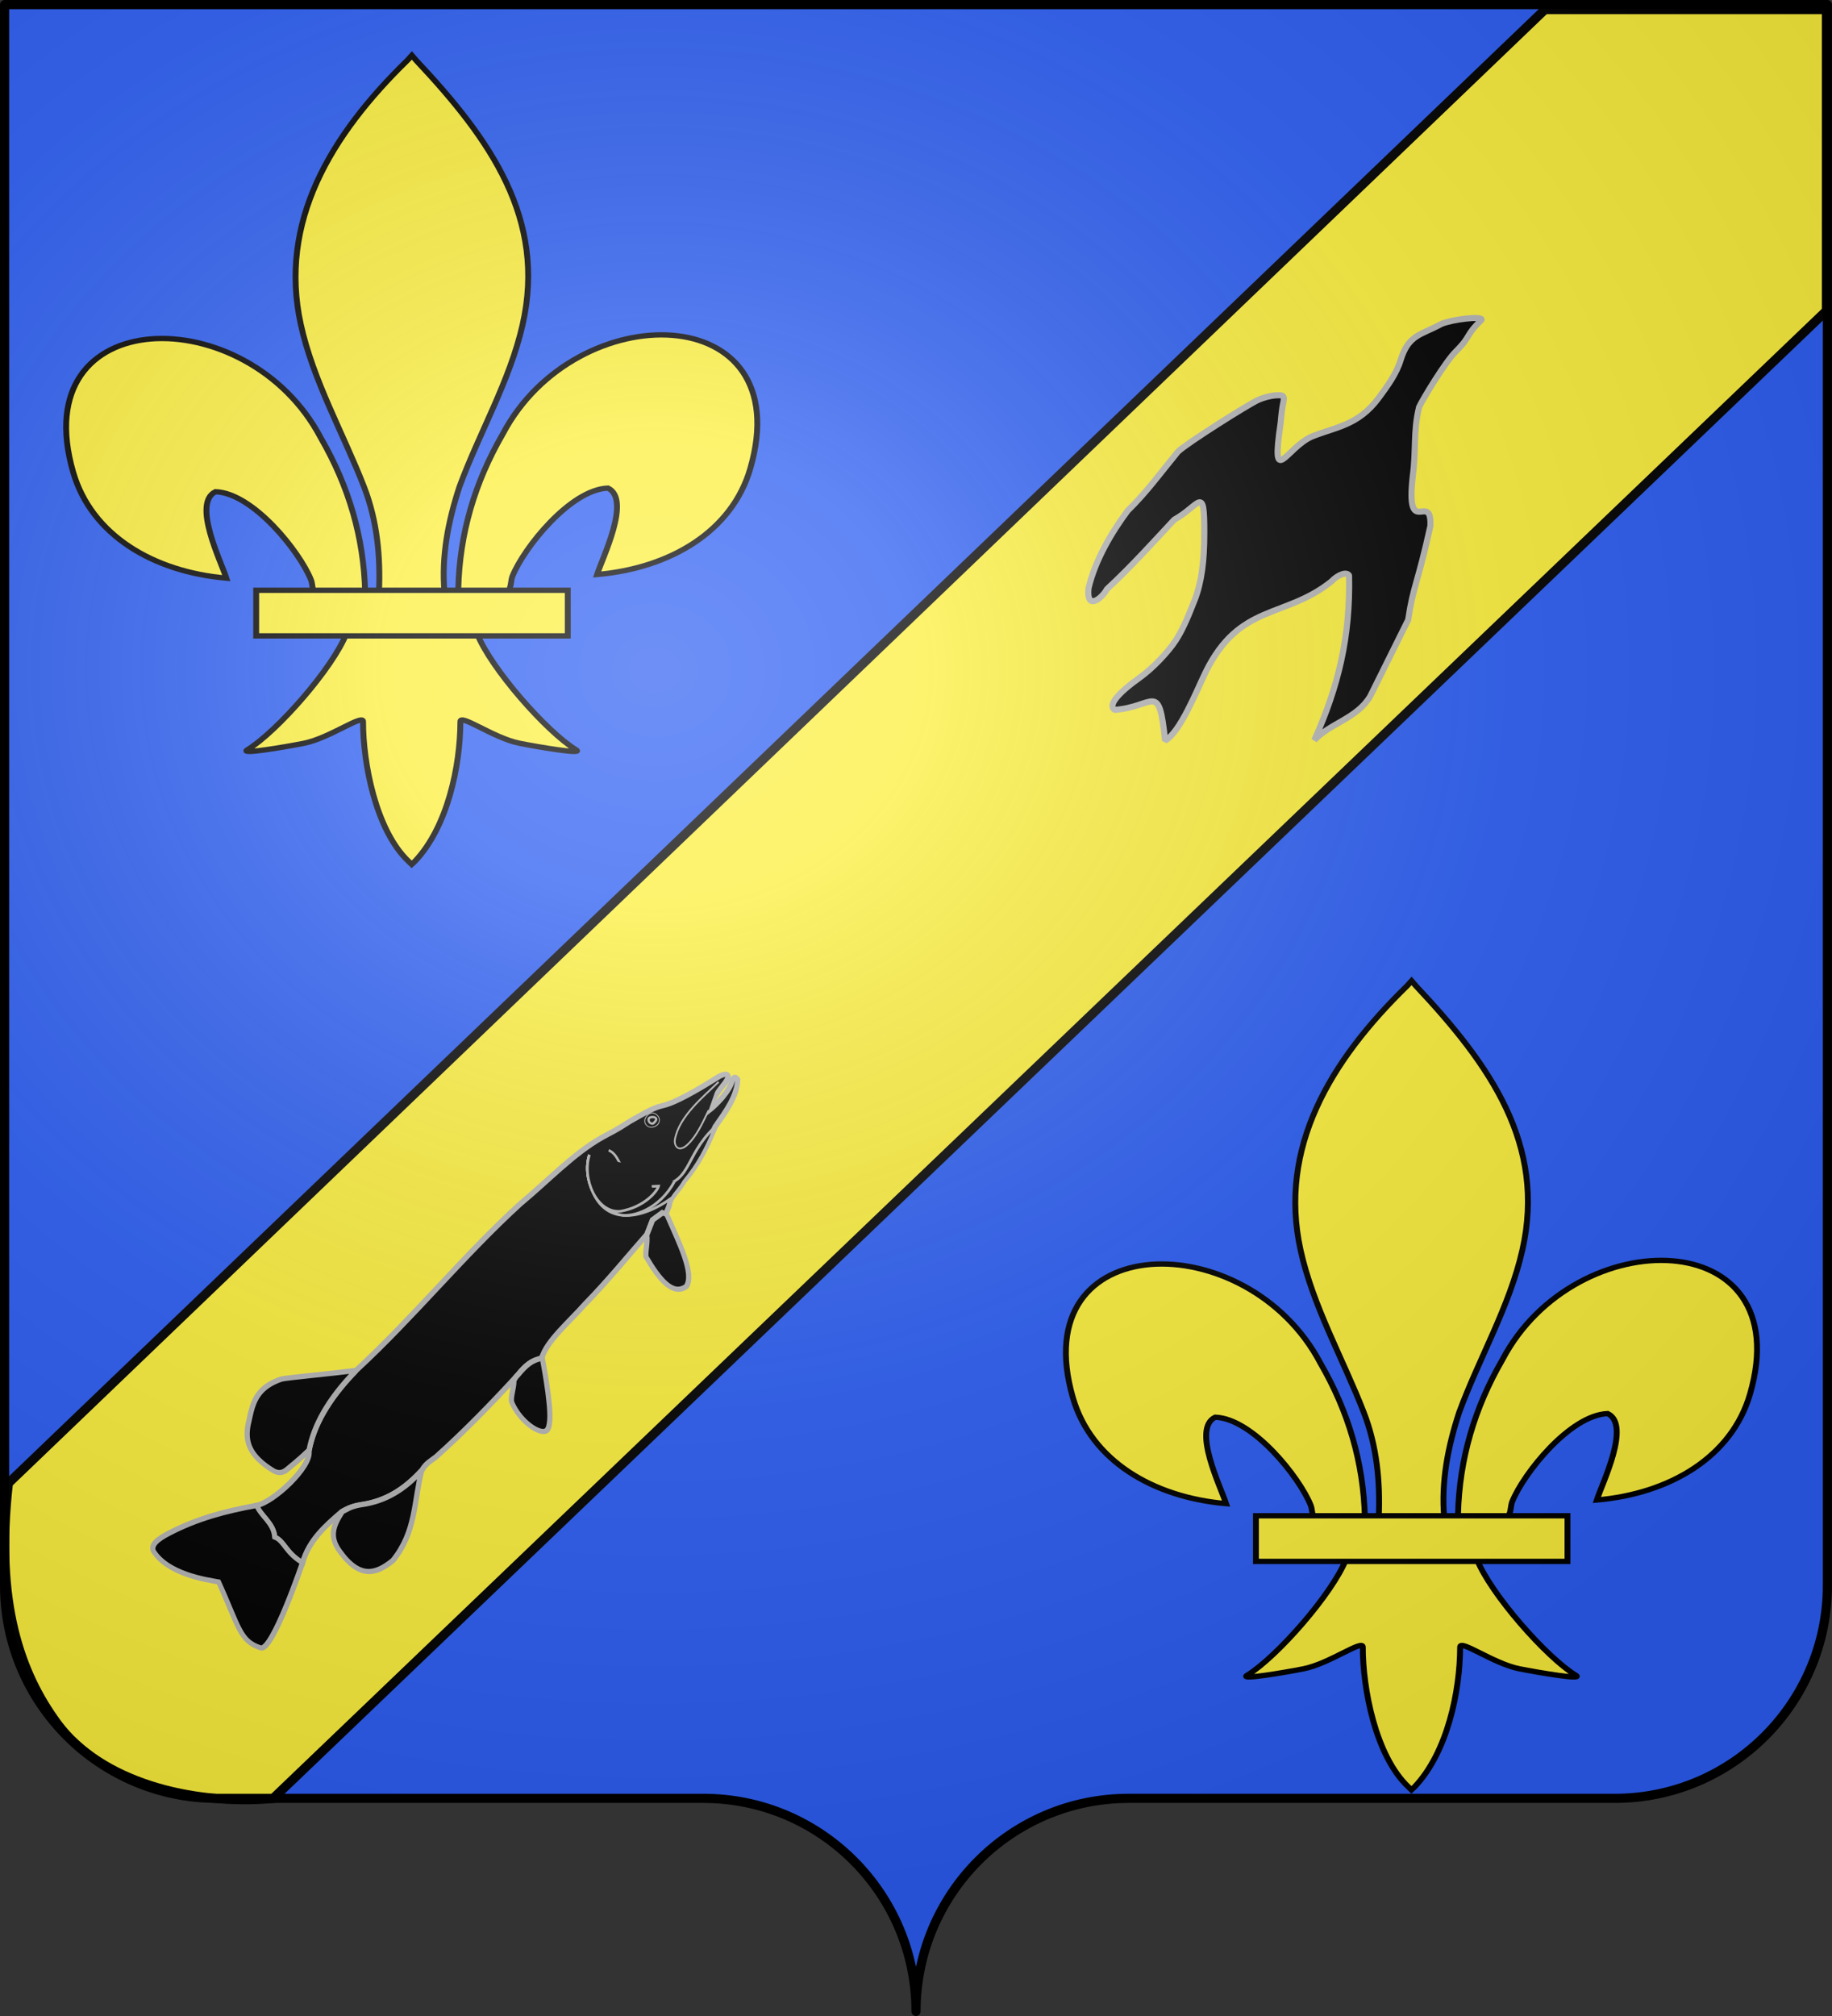 <?xml version="1.0" encoding="UTF-8" standalone="no"?>
<svg
   xmlns:dc="http://purl.org/dc/elements/1.1/"
   xmlns:cc="http://creativecommons.org/ns#"
   xmlns:rdf="http://www.w3.org/1999/02/22-rdf-syntax-ns#"
   xmlns:svg="http://www.w3.org/2000/svg"
   xmlns="http://www.w3.org/2000/svg"
   xmlns:xlink="http://www.w3.org/1999/xlink"
   xmlns:sodipodi="http://sodipodi.sourceforge.net/DTD/sodipodi-0.dtd"
   xmlns:inkscape="http://www.inkscape.org/namespaces/inkscape"
   height="660"
   width="600"
   version="1.0"
   id="svg2"
   sodipodi:version="0.32"
   inkscape:version="0.46"
   sodipodi:docname="Blason Rumaucourt.svg"
   sodipodi:docbase="C:\Documents and Settings\Henry SALOME\Mes documents\Mes images\Blasons\SVG"
   inkscape:output_extension="org.inkscape.output.svg.inkscape"
   sodipodi:modified="true">
  <rect width="100%" height="100%" fill="#333333" stroke="none"/>
  <sodipodi:namedview
     inkscape:window-height="746"
     inkscape:window-width="1024"
     inkscape:pageshadow="2"
     inkscape:pageopacity="0.0"
     guidetolerance="10.0"
     gridtolerance="10.0"
     objecttolerance="10.0"
     borderopacity="1.0"
     bordercolor="#666666"
     pagecolor="#ffffff"
     id="base"
     showgrid="false"
     height="660px"
     inkscape:zoom="0.81850796"
     inkscape:cx="299.84241"
     inkscape:cy="329.52095"
     inkscape:window-x="82"
     inkscape:window-y="219"
     inkscape:current-layer="g5810" />
  <desc
     id="desc4">Flag of Canton of Valais (Wallis)</desc>
  <defs
     id="defs6">
    <inkscape:perspective
       sodipodi:type="inkscape:persp3d"
       inkscape:vp_x="0 : 330 : 1"
       inkscape:vp_y="0 : 1000 : 0"
       inkscape:vp_z="600 : 330 : 1"
       inkscape:persp3d-origin="300 : 220 : 1"
       id="perspective30" />
    <linearGradient
       id="linearGradient2893">
      <stop
         style="stop-color:white;stop-opacity:0.314;"
         offset="0"
         id="stop2895" />
      <stop
         id="stop2897"
         offset="0.19"
         style="stop-color:white;stop-opacity:0.251;" />
      <stop
         style="stop-color:#6b6b6b;stop-opacity:0.125;"
         offset="0.6"
         id="stop2901" />
      <stop
         style="stop-color:black;stop-opacity:0.125;"
         offset="1"
         id="stop2899" />
    </linearGradient>
    <radialGradient
       inkscape:collect="always"
       xlink:href="#linearGradient2893"
       id="radialGradient2883"
       cx="203.198"
       cy="218.01"
       fx="203.198"
       fy="218.01"
       r="300"
       gradientTransform="matrix(1.36,0,0,1.355,-79.528,-87.645)"
       gradientUnits="userSpaceOnUse" />
    <linearGradient
       id="linearGradient2955">
      <stop
         style="stop-color:white;stop-opacity:0;"
         offset="0"
         id="stop2965" />
      <stop
         style="stop-color:black;stop-opacity:0.646;"
         offset="1"
         id="stop2959" />
    </linearGradient>
    <radialGradient
       inkscape:collect="always"
       xlink:href="#linearGradient2955"
       id="radialGradient2961"
       cx="225.524"
       cy="218.901"
       fx="225.524"
       fy="218.901"
       r="300"
       gradientTransform="matrix(-4.167939e-4,2.183,-1.884,-3.599562e-4,615.597,-289.121)"
       gradientUnits="userSpaceOnUse" />
    <polygon
       id="star"
       transform="scale(53,53)"
       points="0,-1 0.588,0.809 -0.951,-0.309 0.951,-0.309 -0.588,0.809 0,-1 " />
    <clipPath
       id="clip">
      <path
         d="M 0,-200 L 0,600 L 300,600 L 300,-200 L 0,-200 z "
         id="path10" />
    </clipPath>
    <radialGradient
       inkscape:collect="always"
       xlink:href="#linearGradient2955"
       id="radialGradient1911"
       gradientUnits="userSpaceOnUse"
       gradientTransform="matrix(-4.167939e-4,2.183,-1.884,-3.599562e-4,1395.597,-309.121)"
       cx="225.524"
       cy="218.901"
       fx="225.524"
       fy="218.901"
       r="300" />
    <radialGradient
       inkscape:collect="always"
       xlink:href="#linearGradient2955"
       id="radialGradient2928"
       cx="-483.508"
       cy="153.928"
       fx="-483.508"
       fy="153.928"
       r="300"
       gradientTransform="matrix(0,2.342,-2.291,0,562.913,1323.77)"
       gradientUnits="userSpaceOnUse" />
    <radialGradient
       inkscape:collect="always"
       xlink:href="#linearGradient2893"
       id="radialGradient11919"
       gradientUnits="userSpaceOnUse"
       gradientTransform="matrix(1.551,0,0,1.35,-227.894,-51.264)"
       cx="285.186"
       cy="200.448"
       fx="285.186"
       fy="200.448"
       r="300" />
    <radialGradient
       gradientTransform="matrix(0,1.386,-1.323,-5.741131e-8,-158.082,-109.541)"
       gradientUnits="userSpaceOnUse"
       xlink:href="#linearGradient2955"
       id="radialGradient2871"
       fy="218.901"
       fx="225.524"
       r="300"
       cy="218.901"
       cx="225.524" />
    <radialGradient
       gradientTransform="matrix(0,1.749,-1.593,-1.049767e-7,551.788,-191.29)"
       gradientUnits="userSpaceOnUse"
       xlink:href="#linearGradient2955"
       id="radialGradient2865"
       fy="218.901"
       fx="225.524"
       r="300"
       cy="218.901"
       cx="225.524" />
    <radialGradient
       gradientTransform="matrix(-4.167939e-4,2.183,-1.884,-3.599562e-4,615.597,-289.121)"
       gradientUnits="userSpaceOnUse"
       xlink:href="#linearGradient2955"
       id="radialGradient3334"
       fy="218.901"
       fx="225.524"
       r="300"
       cy="218.901"
       cx="225.524" />
    <clipPath
       id="clipPath3330">
      <path
         id="path3332"
         d="M 0,-200 L 0,600 L 300,600 L 300,-200 L 0,-200 z " />
    </clipPath>
    <polygon
       id="polygon3328"
       transform="scale(53,53)"
       points="0,-1 0.588,0.809 -0.951,-0.309 0.951,-0.309 -0.588,0.809 0,-1 " />
    <radialGradient
       gradientTransform="matrix(-4.167939e-4,2.183,-1.884,-3.599562e-4,615.597,-289.121)"
       gradientUnits="userSpaceOnUse"
       xlink:href="#linearGradient2955"
       id="radialGradient3326"
       fy="218.901"
       fx="225.524"
       r="300"
       cy="218.901"
       cx="225.524" />
    <linearGradient
       id="linearGradient3320">
      <stop
         id="stop2867"
         offset="0"
         style="stop-color:#fd0000;stop-opacity:1" />
      <stop
         id="stop2873"
         offset="0.5"
         style="stop-color:#e77275;stop-opacity:0.659" />
      <stop
         id="stop3324"
         offset="1"
         style="stop-color:black;stop-opacity:0.323" />
    </linearGradient>
    <linearGradient
       id="linearGradient2885">
      <stop
         id="stop2887"
         offset="0"
         style="stop-color:white;stop-opacity:1" />
      <stop
         id="stop2891"
         offset="0.229"
         style="stop-color:white;stop-opacity:1" />
      <stop
         id="stop2889"
         offset="1"
         style="stop-color:black;stop-opacity:1" />
    </linearGradient>
    <linearGradient
       id="linearGradient3306">
      <stop
         id="stop3308"
         offset="0"
         style="stop-color:white;stop-opacity:0.314" />
      <stop
         id="stop3310"
         offset="0.19"
         style="stop-color:white;stop-opacity:0.251" />
      <stop
         id="stop3312"
         offset="0.6"
         style="stop-color:#6b6b6b;stop-opacity:0.125" />
      <stop
         id="stop3314"
         offset="1"
         style="stop-color:black;stop-opacity:0.125" />
    </linearGradient>
    <inkscape:perspective
       id="perspective32"
       inkscape:persp3d-origin="300 : 220 : 1"
       inkscape:vp_z="600 : 330 : 1"
       inkscape:vp_y="0 : 1000 : 0"
       inkscape:vp_x="0 : 330 : 1"
       sodipodi:type="inkscape:persp3d" />
    <inkscape:perspective
       id="perspective14"
       inkscape:persp3d-origin="355.59589 : 306.40403 : 1"
       inkscape:vp_z="711.19177 : 459.60605 : 1"
       inkscape:vp_y="0 : 1000 : 0"
       inkscape:vp_x="0 : 459.60605 : 1"
       sodipodi:type="inkscape:persp3d" />
    <radialGradient
       r="300"
       fy="218.901"
       fx="225.524"
       cy="218.901"
       cx="225.524"
       gradientTransform="matrix(0,1.386,-1.323,-5.741131e-8,-158.082,-109.541)"
       gradientUnits="userSpaceOnUse"
       id="radialGradient4116"
       xlink:href="#linearGradient2955"
       inkscape:collect="always" />
    <radialGradient
       r="300"
       fy="218.901"
       fx="225.524"
       cy="218.901"
       cx="225.524"
       gradientTransform="matrix(0,1.749,-1.593,-1.049767e-7,551.788,-191.29)"
       gradientUnits="userSpaceOnUse"
       id="radialGradient4114"
       xlink:href="#linearGradient2955"
       inkscape:collect="always" />
    <radialGradient
       r="300"
       fy="218.901"
       fx="225.524"
       cy="218.901"
       cx="225.524"
       gradientTransform="matrix(-4.167939e-4,2.183,-1.884,-3.599562e-4,615.597,-289.121)"
       gradientUnits="userSpaceOnUse"
       id="radialGradient4112"
       xlink:href="#linearGradient2955"
       inkscape:collect="always" />
    <clipPath
       id="clipPath4108">
      <path
         id="path4110"
         d="M 0,-200 L 0,600 L 300,600 L 300,-200 L 0,-200 z " />
    </clipPath>
    <polygon
       points="0,-1 0.588,0.809 -0.951,-0.309 0.951,-0.309 -0.588,0.809 0,-1 "
       transform="scale(53,53)"
       id="polygon4106" />
    <radialGradient
       gradientUnits="userSpaceOnUse"
       gradientTransform="matrix(-4.167939e-4,2.183,-1.884,-3.599562e-4,615.597,-289.121)"
       r="300"
       fy="218.901"
       fx="225.524"
       cy="218.901"
       cx="225.524"
       id="radialGradient4104"
       xlink:href="#linearGradient2955"
       inkscape:collect="always" />
    <linearGradient
       id="linearGradient4096">
      <stop
         style="stop-color:#fd0000;stop-opacity:1;"
         offset="0"
         id="stop4098" />
      <stop
         id="stop4100"
         offset="0.5"
         style="stop-color:#e77275;stop-opacity:0.659;" />
      <stop
         id="stop4102"
         offset="1"
         style="stop-color:black;stop-opacity:0.323;" />
    </linearGradient>
    <linearGradient
       id="linearGradient4088">
      <stop
         style="stop-color:white;stop-opacity:1;"
         offset="0"
         id="stop4090" />
      <stop
         id="stop4092"
         offset="0.229"
         style="stop-color:white;stop-opacity:1;" />
      <stop
         style="stop-color:black;stop-opacity:1;"
         offset="1"
         id="stop4094" />
    </linearGradient>
    <linearGradient
       id="linearGradient4078">
      <stop
         id="stop4080"
         offset="0"
         style="stop-color:white;stop-opacity:0.314;" />
      <stop
         style="stop-color:white;stop-opacity:0.251;"
         offset="0.19"
         id="stop4082" />
      <stop
         id="stop4084"
         offset="0.6"
         style="stop-color:#6b6b6b;stop-opacity:0.125;" />
      <stop
         id="stop4086"
         offset="1"
         style="stop-color:black;stop-opacity:0.125;" />
    </linearGradient>
    <inkscape:perspective
       id="perspective67"
       inkscape:persp3d-origin="300 : 220 : 1"
       inkscape:vp_z="600 : 330 : 1"
       inkscape:vp_y="0 : 1000 : 0"
       inkscape:vp_x="0 : 330 : 1"
       sodipodi:type="inkscape:persp3d" />
    <inkscape:perspective
       id="perspective4194"
       inkscape:persp3d-origin="372.04724 : 350.78739 : 1"
       inkscape:vp_z="744.09448 : 526.18109 : 1"
       inkscape:vp_y="0 : 1000 : 0"
       inkscape:vp_x="0 : 526.18109 : 1"
       sodipodi:type="inkscape:persp3d" />
  </defs>
  <g
     inkscape:groupmode="layer"
     id="layer1"
     inkscape:label="Fond écu">
    <path
       id="path2014"
       style="fill:#2b5df2;fill-opacity:1;fill-rule:nonzero;stroke:none;stroke-width:5;stroke-linecap:round;stroke-linejoin:round;stroke-miterlimit:4;stroke-dashoffset:0;stroke-opacity:1"
       d="M 300,658.499 C 300,619.995 331.203,588.746 369.65,588.746 C 408.097,588.746 490.403,588.746 528.85,588.746 C 567.297,588.746 598.5,557.496 598.5,518.992 L 598.5,1.5 L 1.5,1.5 L 1.5,518.992 C 1.5,557.496 32.703,588.746 71.15,588.746 C 109.597,588.746 191.903,588.746 230.35,588.746 C 268.797,588.746 300,619.995 300,658.499 z "
       sodipodi:nodetypes="cssccccssc" />
    <g
       id="g3338"
       style="opacity:1;display:inline"
       transform="translate(-0.315,0.958)">
      <g
         id="g5810">
        <path
           id="path2855"
           style="fill:#fcef3c;fill-opacity:1;fill-rule:evenodd;stroke:#000000;stroke-width:3;stroke-linecap:butt;stroke-linejoin:miter;stroke-miterlimit:4;stroke-dasharray:none;stroke-opacity:1"
           d="M 598.5,100.781 L 89.75,587.819 C 62.817,590.157 33.117,582.4 19.037,563.264 C 7.042,546.961 -1.434,523.983 3.062,484.611 L 506.281,2.188 L 598.5,2.188 L 598.5,100.781 z"
           sodipodi:nodetypes="ccscccc" />
        <rect
           id="rect4923"
           style="fill:none;fill-opacity:1;fill-rule:nonzero;stroke:none;stroke-width:7.56;stroke-linecap:round;stroke-linejoin:round;stroke-miterlimit:4;stroke-dasharray:none;stroke-opacity:1"
           y="3.375078e-14"
           x="0"
           height="660"
           width="600" />
        <g
           transform="matrix(0.321,0,0,0.29,19.756,15.154)"
           id="g1878">
          <path
             d="M 407.029,608.699 C 408.454,546.743 423.78,489.16 452.319,434.591 C 527.033,277.405 755.239,281.159 704.934,473.402 C 686.397,544.241 623.425,585.876 548.615,593.017 C 554.015,574.352 583.715,508.365 559.74,495.455 C 521.401,496.904 473.795,563.161 462.347,594.756 C 460.694,599.292 461.156,604.534 459.311,608.996"
             style="opacity:1;fill:#fcef3c;fill-opacity:1;fill-rule:evenodd;stroke:#000000;stroke-width:6;stroke-linecap:butt;stroke-linejoin:miter;stroke-miterlimit:4;stroke-dasharray:none;stroke-opacity:1;display:inline"
             id="path1876"
             sodipodi:nodetypes="ccscscc" />
          <g
             transform="translate(-38.532,-48.577)"
             style="opacity:1;display:inline"
             id="g3392">
            <g
               transform="translate(0,4)"
               style="fill:#fcef3c;fill-opacity:1;stroke:#000000;stroke-width:6;stroke-miterlimit:4;stroke-dasharray:none;stroke-opacity:1"
               id="g13018">
              <path
                 d="M 350.523,657.372 C 349.098,595.416 333.772,537.833 305.233,483.264 C 230.519,326.078 2.313,329.832 52.618,522.075 C 71.155,592.914 134.127,634.549 208.937,641.69 C 203.537,623.025 173.837,557.038 197.813,544.128 C 236.151,545.577 283.757,611.833 295.205,643.429 C 296.858,647.965 296.396,653.207 298.241,657.669"
                 style="fill:#fcef3c;fill-opacity:1;fill-rule:evenodd;stroke:#000000;stroke-width:6;stroke-linecap:butt;stroke-linejoin:miter;stroke-miterlimit:4;stroke-dasharray:none;stroke-opacity:1"
                 id="path1902"
                 sodipodi:nodetypes="ccscscc" />
              <path
                 d="M 393.626,57.12 C 314.912,141.97 262.061,240.082 284.845,355.151 C 297.414,418.635 327.886,477.431 349.376,538.589 C 362.812,576.959 366.248,617.041 364.657,657.37 L 431.438,657.37 C 428.242,616.744 435.245,577.372 446.72,538.589 C 467.194,477.051 498.345,418.683 511.251,355.151 C 535.379,236.372 478.744,146.792 402.813,57.495 L 398.173,51.577 L 393.626,57.12 z"
                 style="fill:#fcef3c;fill-opacity:1;fill-rule:nonzero;stroke:#000000;stroke-width:6;stroke-linecap:butt;stroke-linejoin:miter;stroke-miterlimit:4;stroke-dasharray:none;stroke-opacity:1"
                 id="path3734"
                 sodipodi:nodetypes="csccccsccc" />
              <path
                 d="M 331.345,704.401 C 317.383,743.531 260.456,815.193 230.22,835.62 C 222.377,840.918 267.706,832.569 288.001,828.12 C 314.62,822.286 349.218,793.923 348.407,803.933 C 348.332,849.771 361.218,926.257 394.813,961.401 L 397.995,964.789 L 401.282,961.401 C 434.86,922.23 447.52,853.359 447.688,803.933 C 446.877,793.923 481.476,822.286 508.095,828.12 C 528.39,832.569 573.718,840.918 565.876,835.62 C 535.639,815.193 478.744,743.531 464.782,704.401 L 331.345,704.401 z"
                 style="fill:#fcef3c;fill-opacity:1;fill-rule:evenodd;stroke:#000000;stroke-width:6;stroke-linecap:butt;stroke-linejoin:miter;stroke-miterlimit:4;stroke-dasharray:none;stroke-opacity:1"
                 id="path6395"
                 sodipodi:nodetypes="cssscccssscc" />
              <rect
                 width="317.888"
                 height="51.503"
                 x="239.352"
                 y="655.379"
                 style="fill:#fcef3c;fill-opacity:1;stroke:#000000;stroke-width:6;stroke-miterlimit:4;stroke-dasharray:none;stroke-opacity:1"
                 id="rect4623" />
            </g>
          </g>
        </g>
        <use
           x="0"
           y="0"
           xlink:href="#g1878"
           id="use3399"
           transform="translate(327.425,302.99)"
           width="600"
           height="660" />
        <g
           id="g4118"
           transform="matrix(-0.391,0.408,0.454,0.435,155.543,223.46)">
          <g
             style="display:inline"
             inkscape:label="Fond écu"
             id="g4120">
            <g
               transform="matrix(0.841,0,0,0.841,30.166,137.516)"
               id="g5608"
               style="fill:#000000;fill-opacity:1;stroke:#b4b4b4;stroke-opacity:1;display:inline">
              <path
                 style="fill:#000000;fill-opacity:1;fill-rule:evenodd;stroke:#b4b4b4;stroke-width:3.39;stroke-linecap:butt;stroke-linejoin:miter;stroke-miterlimit:4;stroke-dasharray:none;stroke-opacity:1"
                 d="M 360.609,77.205 C 306.791,80.169 252.761,75.98 199.641,79.236 C 175.545,81.765 149.459,81.459 127.758,87.381 C 120.949,89.239 118.485,90.414 106.497,92.912 C 98.291,95.236 89.315,97.086 83.228,100.777 C 76.064,105.122 60.388,109.321 41.592,113.59 C 35.661,115.402 34.759,118.002 42.002,118.991 C 49.625,119.657 57.899,120.566 64.395,123.486 C 56.721,124.532 43.931,124.61 36.99,120.979 C 34.078,120.355 33.835,121.382 34.31,123.182 C 43.163,130.212 56.051,131.616 68.665,133.381 C 81.977,137.973 94.18,141.715 110.581,142.694 C 117.46,144.304 124.526,143.269 128.925,146.171 C 131.117,147.237 133.381,148.017 135.717,148.505 L 136.51,146.661 L 144.842,145.308 L 154.714,148.972 C 171.156,149.538 196.556,151.363 218.289,151.119 C 235.196,151.732 255.711,149.745 266.297,154.923 C 270.478,152.88 273.679,150.473 286.088,151.422 C 312.843,151.959 339.492,151.76 365.86,149.975 C 370.109,149.425 373.904,148.143 379.233,149.392 C 396.977,149.816 411.932,146.5 425.514,136.859 C 429.055,134.472 432.611,132.666 438.046,131.328 C 452.921,129.978 467.782,128.865 482.18,135.622 C 485.29,123.58 479.955,118.092 482.693,112.213 C 476.244,105.638 478.789,96.555 475.552,90.532 C 466.07,96.656 430.164,98.577 423.483,90.578 C 408.884,81.937 388.78,76.928 360.609,77.205 z"
                 id="path5610"
                 sodipodi:nodetypes="ccscscccccccccccccccccccccccc" />
              <path
                 style="fill:#000000;fill-opacity:1;fill-rule:evenodd;stroke:#b4b4b4;stroke-width:3.39;stroke-linecap:butt;stroke-linejoin:miter;stroke-miterlimit:4;stroke-dasharray:none;stroke-opacity:1"
                 d="M 541.904,61.125 C 539.134,61.108 535.513,61.91 531.191,63.225 C 510.88,69.406 493.784,78.635 475.552,90.532 C 478.961,97.282 476.062,105.472 482.7,112.213 C 479.962,118.092 485.294,123.591 482.184,135.633 C 482.184,135.633 539.796,159.83 544.378,153.569 C 551.274,141.149 544.349,134.6 531.775,106.308 C 536.72,99.626 552.045,80.362 547.482,63.925 C 546.577,61.97 544.673,61.142 541.904,61.125 z"
                 id="path5612"
                 sodipodi:nodetypes="csccccccc" />
              <path
                 style="fill:#000000;fill-opacity:1;fill-rule:evenodd;stroke:#b4b4b4;stroke-width:3.39;stroke-linecap:butt;stroke-linejoin:miter;stroke-miterlimit:4;stroke-dasharray:none;stroke-opacity:1"
                 d="M 144.843,145.316 L 136.506,146.651 L 135.343,149.345 C 143.533,166.959 151.397,187.061 161.693,188.881 C 172.988,187.071 171.252,173.963 166.22,158.004 C 163.034,154.862 158.052,152.61 155.058,149.122 L 144.843,145.316 z"
                 id="path5614"
                 sodipodi:nodetypes="ccccccc" />
              <path
                 style="fill:#000000;fill-opacity:1;fill-rule:evenodd;stroke:#b4b4b4;stroke-width:3.39;stroke-linecap:butt;stroke-linejoin:miter;stroke-miterlimit:4;stroke-dasharray:none;stroke-opacity:1"
                 d="M 437.883,131.444 L 432.655,133.055 C 432.649,133.057 432.639,133.052 432.632,133.055 C 429.957,134.12 427.727,135.367 425.514,136.859 C 412.01,146.445 397.148,149.771 379.536,149.392 C 399.398,159.569 412.491,173.038 437.883,175.088 C 452.352,173.476 463.228,168.607 458.678,147.081 C 456.411,136.011 448.863,133.359 437.883,131.444 z"
                 id="path5616" />
              <path
                 style="fill:#000000;fill-opacity:1;fill-rule:evenodd;stroke:#b4b4b4;stroke-width:3.39;stroke-linecap:butt;stroke-linejoin:miter;stroke-miterlimit:4;stroke-dasharray:none;stroke-opacity:1"
                 d="M 415.921,43.621 C 411.619,43.671 406.774,44.742 401.078,47.378 C 398.464,48.681 374.319,67.528 361.192,77.042 L 361.939,77.205 C 389.157,77.099 408.755,81.982 423.086,90.345 C 435.125,89.822 436.614,89.327 442.808,88.804 C 447.795,88.355 449.214,86.094 450.206,83.647 C 454.859,65.058 448.522,57.478 439.61,52.186 C 432.212,48.317 425.386,43.51 415.921,43.621 z"
                 id="path5618" />
              <path
                 style="fill:#000000;fill-opacity:1;fill-rule:evenodd;stroke:#b4b4b4;stroke-width:3.39;stroke-linecap:butt;stroke-linejoin:miter;stroke-miterlimit:4;stroke-dasharray:none;stroke-opacity:1"
                 d="M 280.02,151.212 C 272.452,151.355 269.694,153.263 266.297,154.923 C 266.219,154.885 266.143,154.844 266.063,154.806 L 265.97,154.993 C 265.97,154.993 283.732,177.818 293.346,185.053 C 299.101,189.384 301.397,188.92 303.615,185.053 C 306.81,178.967 306.403,168.191 302.659,160.524 C 301.313,157.77 293.989,155.097 290.686,151.959 L 288.072,151.446 C 287.411,151.433 286.749,151.436 286.088,151.422 C 283.761,151.244 281.767,151.179 280.02,151.212 z"
                 id="path5620" />
              <g
                 style="fill:#000000;fill-opacity:1;stroke:#b4b4b4;stroke-opacity:1"
                 id="g5622">
                <path
                   sodipodi:nodetypes="cssss"
                   id="path5624"
                   d="M 100.565,102.646 C 100.322,104.867 97.942,106.45 95.314,106.691 C 93.315,106.873 90.673,105.477 90.518,102.843 C 90.351,100.004 92.048,98.021 95.664,98.164 C 99.67,98.32 100.779,100.686 100.565,102.646 z"
                   style="fill:#000000;fill-opacity:1;fill-rule:nonzero;stroke:#b4b4b4;stroke-width:0.565;stroke-linecap:butt;stroke-linejoin:miter;marker:none;marker-start:none;marker-mid:none;marker-end:none;stroke-miterlimit:4;stroke-dasharray:none;stroke-dashoffset:0;stroke-opacity:1;visibility:visible;display:inline;overflow:visible" />
                <path
                   sodipodi:nodetypes="cssss"
                   id="path5626"
                   d="M 97.657,102.767 C 97.429,103.728 96.969,104.229 96.074,104.299 C 94.26,104.442 92.048,104.1 92.699,102.478 C 93.155,101.341 94.594,100.216 95.694,100.155 C 96.976,100.084 97.943,101.561 97.657,102.767 z"
                   style="fill:#000000;fill-opacity:1;fill-rule:nonzero;stroke:#b4b4b4;stroke-width:1.5;stroke-linecap:butt;stroke-linejoin:miter;marker:none;marker-start:none;marker-mid:none;marker-end:none;stroke-miterlimit:4;stroke-dashoffset:0;stroke-opacity:1;visibility:visible;display:inline;overflow:visible" />
              </g>
              <path
                 style="fill:#000000;fill-opacity:1;fill-rule:evenodd;stroke:#b4b4b4;stroke-width:1.695;stroke-linecap:butt;stroke-linejoin:miter;stroke-miterlimit:4;stroke-dasharray:none;stroke-opacity:1"
                 d="M 142.551,89.174 C 158.018,95.953 166.495,115.587 153.499,125.61 C 145.608,129.395 137.881,131.539 128.182,131.255 C 141.165,109.37 127.231,105.395 131.09,95.846"
                 id="path5628"
                 sodipodi:nodetypes="cccc" />
              <path
                 style="fill:#000000;fill-opacity:1;fill-rule:evenodd;stroke:#b4b4b4;stroke-width:1.13;stroke-linecap:butt;stroke-linejoin:miter;stroke-miterlimit:4;stroke-dasharray:none;stroke-opacity:1"
                 d="M 44.711,115.682 C 58.51,115.346 80.436,112.627 94.141,120.821 C 97.662,122.925 99.501,128.35 90.207,128.689 C 81.991,128.989 72.613,126.097 63.522,123.386"
                 id="path5630"
                 sodipodi:nodetypes="cssc" />
              <path
                 style="fill:#000000;fill-opacity:1;fill-rule:evenodd;stroke:#b4b4b4;stroke-width:1.695;stroke-linecap:butt;stroke-linejoin:miter;stroke-miterlimit:4;stroke-dasharray:none;stroke-opacity:1"
                 d="M 142.551,89.174 C 158.018,95.953 166.388,115.243 157.605,128.689 C 153.174,135.473 130.208,148.491 110.392,139.295"
                 id="path5632"
                 sodipodi:nodetypes="csc" />
              <path
                 style="fill:#000000;fill-opacity:1;fill-rule:evenodd;stroke:#b4b4b4;stroke-width:1.695;stroke-linecap:butt;stroke-linejoin:miter;stroke-miterlimit:4;stroke-dasharray:none;stroke-opacity:1;display:inline"
                 d="M 104.063,138.44 C 106.83,141.233 111.799,142.768 117.748,143.743"
                 id="path5634"
                 sodipodi:nodetypes="cc" />
              <path
                 style="fill:#000000;fill-opacity:1;fill-rule:evenodd;stroke:#b4b4b4;stroke-width:1.695;stroke-linecap:butt;stroke-linejoin:miter;stroke-miterlimit:4;stroke-dasharray:none;stroke-opacity:1;display:inline"
                 d="M 96.707,137.242 C 99.474,140.035 100.338,140.202 105.945,142.032"
                 id="path5636"
                 sodipodi:nodetypes="cc" />
              <path
                 style="fill:#000000;fill-opacity:1;fill-rule:evenodd;stroke:#b4b4b4;stroke-width:1.695;stroke-linecap:butt;stroke-linejoin:miter;stroke-miterlimit:4;stroke-dasharray:none;stroke-opacity:1;display:inline"
                 d="M 88.325,135.019 C 92.461,138.154 93.837,138.833 98.76,141.519"
                 id="path5638"
                 sodipodi:nodetypes="cc" />
              <path
                 style="fill:#000000;fill-opacity:1;fill-rule:evenodd;stroke:#b4b4b4;stroke-width:1.695;stroke-linecap:butt;stroke-linejoin:miter;stroke-miterlimit:4;stroke-dasharray:none;stroke-opacity:1;display:inline"
                 d="M 74.983,133.308 C 78.799,134.426 82.168,136.814 85.246,138.44"
                 id="path5640"
                 sodipodi:nodetypes="cc" />
              <path
                 style="fill:#000000;fill-opacity:1;fill-rule:evenodd;stroke:#b4b4b4;stroke-width:1.695;stroke-linecap:butt;stroke-linejoin:miter;stroke-miterlimit:4;stroke-dasharray:none;stroke-opacity:1;display:inline"
                 d="M 82.338,133.821 C 84.387,136.103 88.587,137.633 91.918,139.808"
                 id="path5642"
                 sodipodi:nodetypes="cc" />
              <path
                 style="fill:#000000;fill-opacity:1;fill-rule:evenodd;stroke:#b4b4b4;stroke-width:1.695;stroke-linecap:butt;stroke-linejoin:miter;stroke-miterlimit:4;stroke-dasharray:none;stroke-opacity:1;display:inline"
                 d="M 127.159,131.763 C 108.351,147.948 99.197,132.197 69.505,133.311 L 70.882,134.128 C 83.347,138.367 95.098,141.769 110.581,142.694 C 115.378,143.816 120.27,143.662 124.281,144.444 L 124.584,144.421 C 148.847,140.676 175.77,125.807 154.015,97.907"
                 id="path5644"
                 sodipodi:nodetypes="ccccccc" />
              <path
                 style="fill:#000000;fill-opacity:1;fill-rule:evenodd;stroke:#b4b4b4;stroke-width:1.695;stroke-linecap:butt;stroke-linejoin:miter;stroke-miterlimit:4;stroke-dasharray:none;stroke-opacity:1;display:inline"
                 d="M 142.551,89.174 C 158.018,95.953 167.327,117.244 156.236,128.86 C 150.238,135.142 130.997,139.349 119.287,136.9"
                 id="path5646"
                 sodipodi:nodetypes="csc" />
              <path
                 style="fill:#000000;fill-opacity:1;fill-rule:evenodd;stroke:#b4b4b4;stroke-width:1.695;stroke-linecap:butt;stroke-linejoin:miter;stroke-miterlimit:4;stroke-dasharray:none;stroke-opacity:1;display:inline"
                 d="M 142.551,89.174 C 158.018,95.953 166.388,115.243 157.605,128.689 C 153.174,135.473 135.853,143.873 115.353,138.611"
                 id="path5648"
                 sodipodi:nodetypes="csc" />
              <path
                 style="fill:#000000;fill-opacity:1;fill-rule:evenodd;stroke:#b4b4b4;stroke-width:1.695;stroke-linecap:butt;stroke-linejoin:miter;stroke-miterlimit:4;stroke-dasharray:none;stroke-opacity:1;display:inline"
                 d="M 142.551,89.174 C 158.018,95.953 168.035,117.246 155.894,127.15 C 141.959,136.388 128.111,134.99 125.103,133.479 L 128.524,130.571"
                 id="path5650"
                 sodipodi:nodetypes="cccc" />
            </g>
          </g>
          <g
             inkscape:label="Meubles"
             id="g4144" />
          <g
             inkscape:label="Reflet final"
             id="g4146" />
          <g
             inkscape:label="Contour final"
             id="g4148" />
        </g>
        <path
           style="opacity:1;fill:#000000;fill-opacity:1;fill-rule:nonzero;stroke:#b4b4b4;stroke-width:2;stroke-linecap:round;stroke-linejoin:bevel;stroke-miterlimit:4;stroke-dasharray:none;stroke-dashoffset:0;stroke-opacity:1;display:inline"
           d="M 442.139,187.437 C 441.332,186.143 438.601,187.085 436.313,189.448 C 421.072,201.637 406.22,196.466 395.125,219.195 C 392.12,225.415 386.871,238.698 381.901,241.509 C 379.793,221.707 378.588,230.446 365.375,231.453 C 363.18,229.945 366.09,226.229 373.745,220.764 C 377.681,217.954 382.873,212.573 385.386,208.699 C 387.327,205.706 388.976,202.181 391.607,195.404 C 393.861,189.594 394.74,182.56 394.734,173.577 C 394.766,157.305 393.357,164.492 384.89,169.185 C 378.756,175.736 370.629,184.772 362.871,191.896 C 361.132,195.08 356.066,199.058 356.802,191.645 C 358.965,182.386 364.514,173.097 369.647,166.234 C 375.787,160.264 380.599,153.609 386.081,146.948 C 388.878,144.189 409.33,131.313 412.447,129.936 C 414.051,129.227 416.244,128.64 417.798,128.503 C 420.831,128.236 421.155,128.586 420.496,131.411 C 420.285,132.313 419.954,134.999 419.76,137.38 C 416.462,159.69 421.59,145.45 430.126,141.89 C 437.771,138.824 445.175,138.299 451.791,129.393 C 454.69,125.49 457.764,121.261 459.037,116.897 C 461.682,108.46 465.709,108.753 472.388,105.084 C 475.92,103.59 485.964,102.37 485.544,103.775 C 480.003,109.117 482.417,108.813 477.098,114.128 C 473.769,117.376 466.33,129.637 465.082,132.324 C 463.109,140.323 464.165,146.586 463.011,154.93 C 460.654,175.951 469.227,159.511 468.792,171.222 C 464.585,190.322 463.132,190.91 461.515,201.955 L 449.109,226.923 C 444.866,234.232 435.94,235.804 430.763,241.366 C 438.653,223.783 442.602,207.448 442.139,187.437 z"
           id="path4202"
           sodipodi:nodetypes="cccccsssccccccsssccsccccccccccc" />
      </g>
    </g>
  </g>
  <g
     inkscape:groupmode="layer"
     id="layer2"
     inkscape:label="Meubles"
     sodipodi:insensitive="true" />
  <g
     inkscape:groupmode="layer"
     id="layer3"
     inkscape:label="Reflet final"
     sodipodi:insensitive="true">
    <path
       id="path2875"
       style="fill:url(#radialGradient11919);fill-opacity:1;fill-rule:evenodd;stroke:none;stroke-width:3;stroke-linecap:butt;stroke-linejoin:miter;stroke-miterlimit:4;stroke-dasharray:none;stroke-opacity:1"
       d="M 1.5,1.5 L 1.5,518.991 C 1.5,557.496 32.703,588.746 71.15,588.746 C 109.597,588.746 191.903,588.746 230.35,588.746 C 268.797,588.745 300,619.996 300,658.5 C 300,619.996 331.203,588.746 369.65,588.746 C 408.097,588.745 490.403,588.746 528.85,588.746 C 567.297,588.746 598.5,557.496 598.5,518.991 L 598.5,1.5 L 1.5,1.5 z " />
  </g>
  <g
     inkscape:groupmode="layer"
     id="layer4"
     inkscape:label="Contour final"
     sodipodi:insensitive="true">
    <path
       id="path1572"
       style="fill:none;fill-opacity:1;fill-rule:nonzero;stroke:black;stroke-width:3;stroke-linecap:round;stroke-linejoin:round;stroke-miterlimit:4;stroke-dasharray:none;stroke-dashoffset:0;stroke-opacity:1"
       d="M 300,658.5 C 300,619.996 331.203,588.746 369.65,588.746 C 408.097,588.746 490.403,588.746 528.85,588.746 C 567.297,588.746 598.5,557.497 598.5,518.993 L 598.5,1.5 L 1.5,1.5 L 1.5,518.993 C 1.5,557.497 32.703,588.746 71.15,588.746 C 109.597,588.746 191.903,588.746 230.35,588.746 C 268.797,588.746 300,619.996 300,658.5 z "
       sodipodi:nodetypes="cssccccssc" />
  </g>
</svg>
